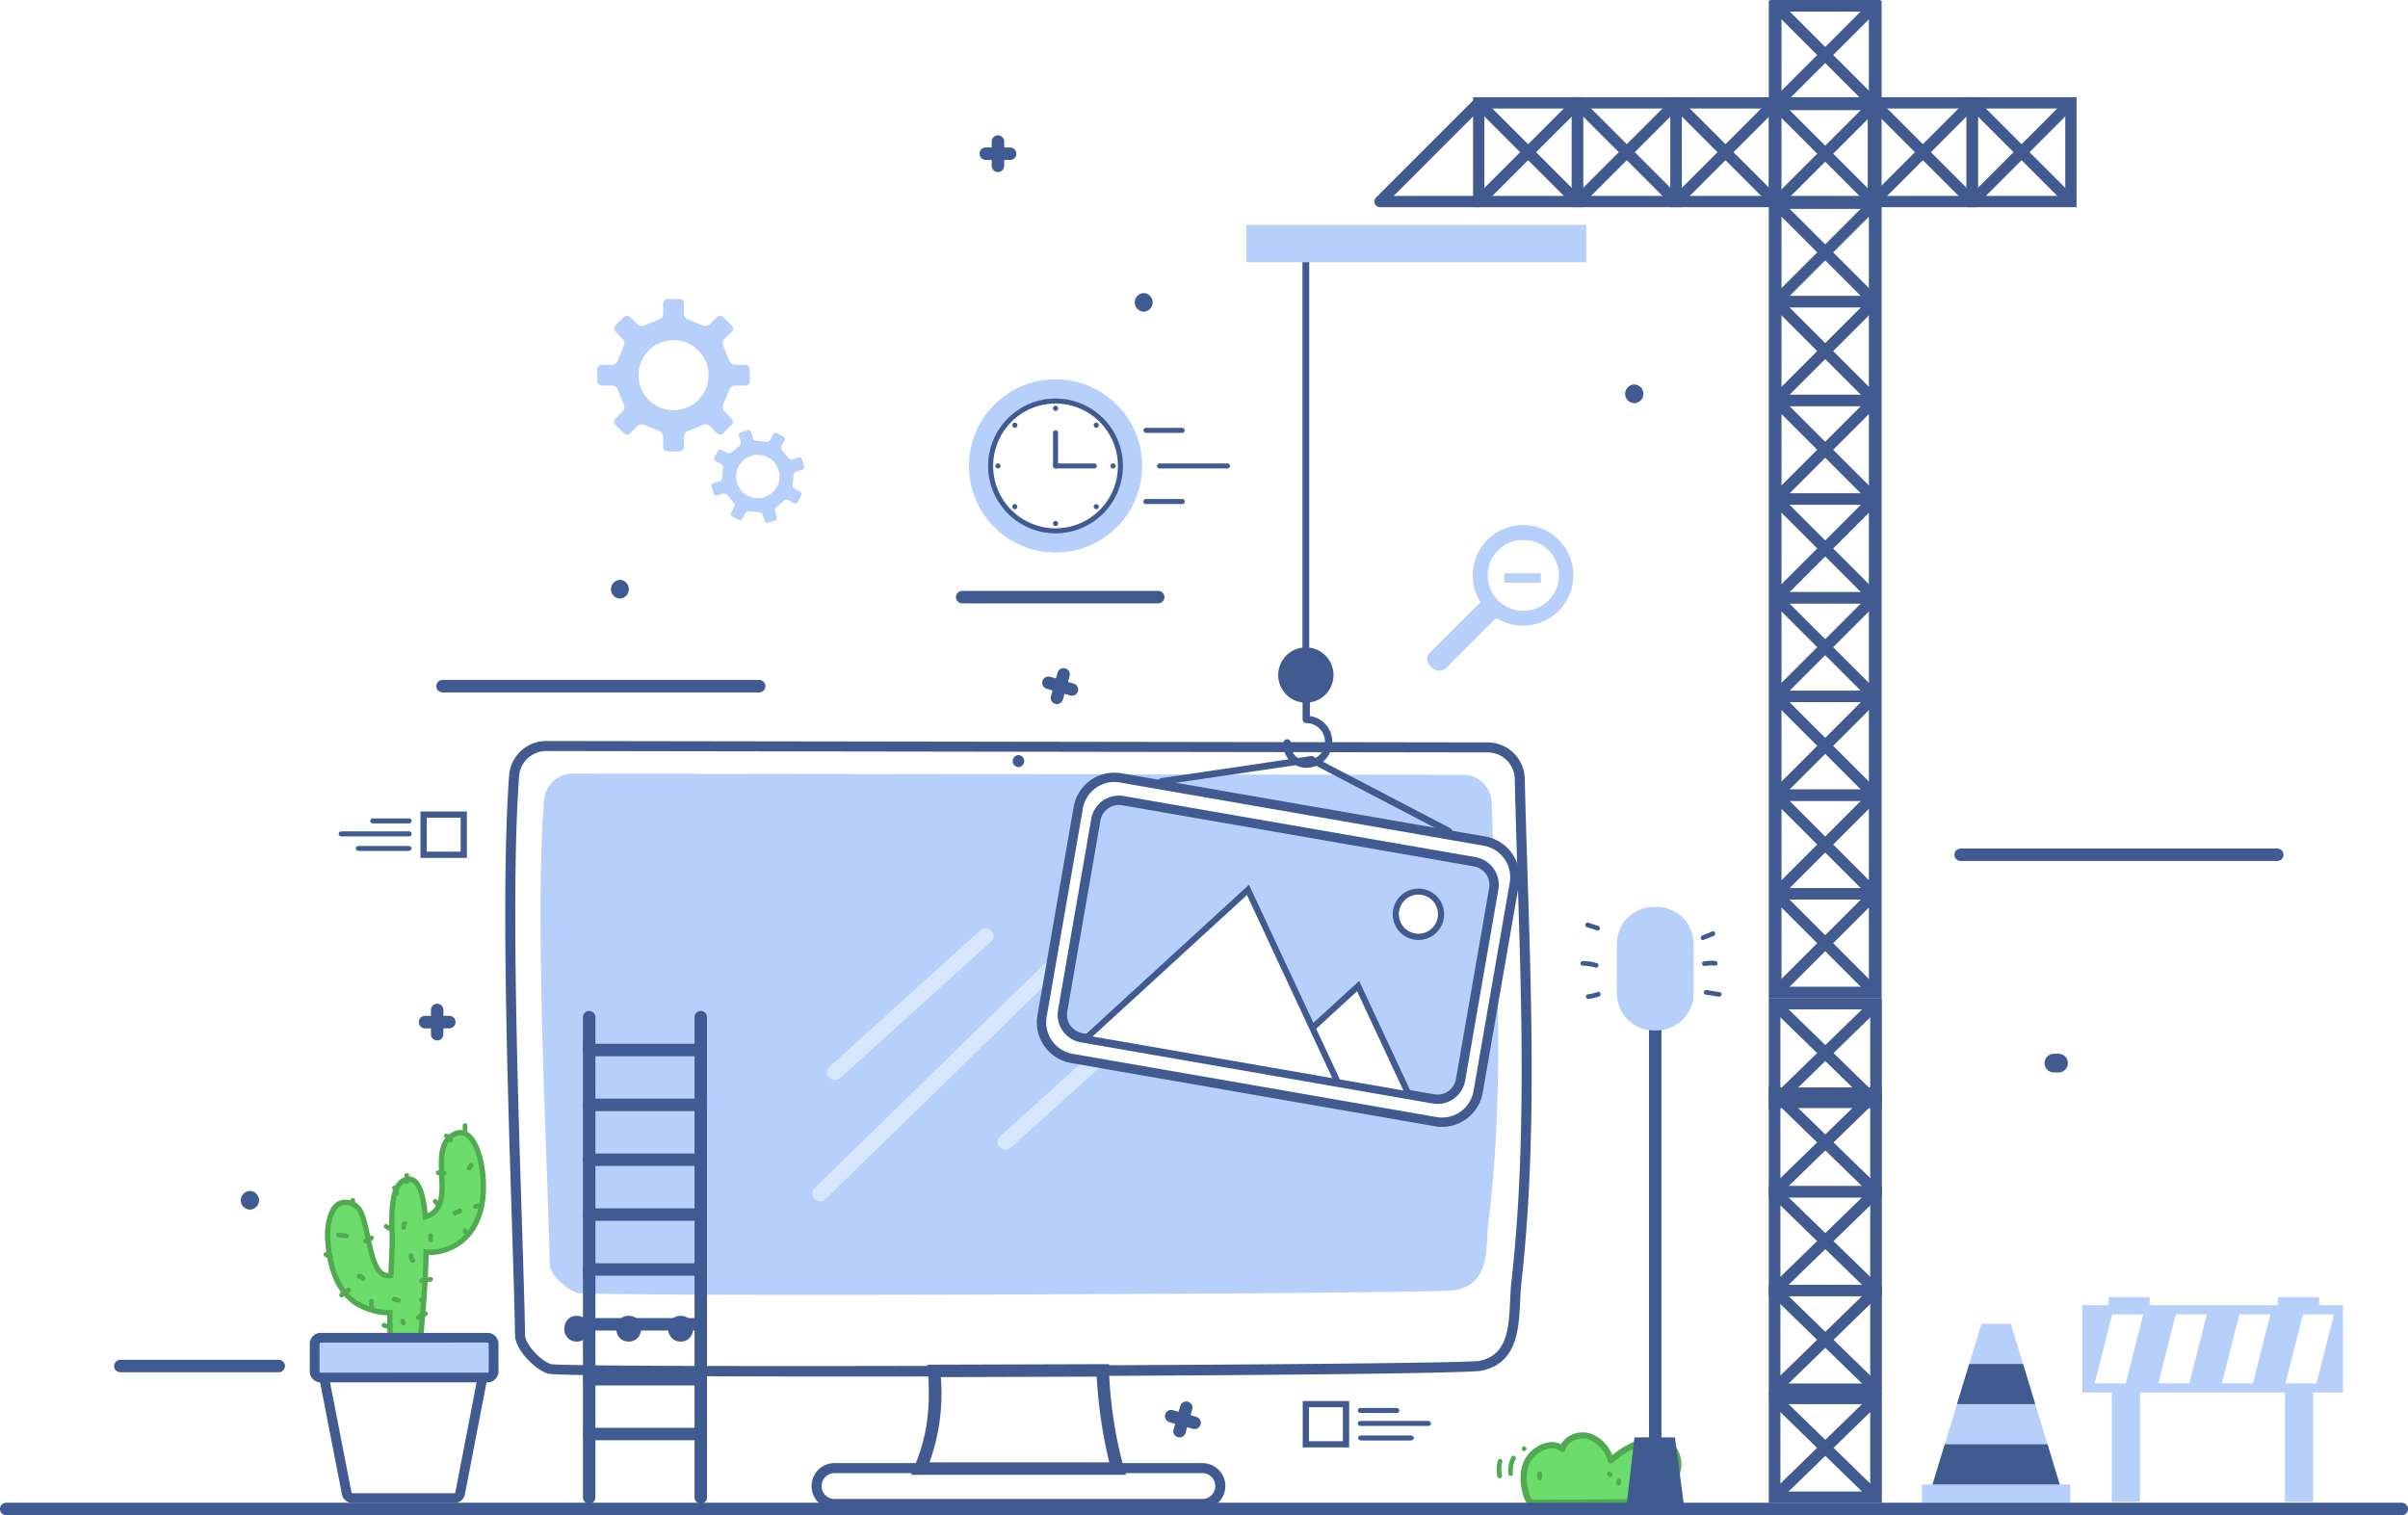 <svg xmlns="http://www.w3.org/2000/svg" viewBox="0 0 400.472 252.011"><defs><style>.cls-1{fill:#fff;}.cls-2{fill:#6cdd6c;}.cls-3{fill:#50aa50;}.cls-4{fill:#405b91;}.cls-5{fill:#415b91;}.cls-6,.cls-7{fill:#b6d0fb;}.cls-6{fill-rule:evenodd;}.cls-8{fill:#3f5b91;}.cls-9{fill:#d7e7ff;}</style></defs><g id="BACKGROUND"><rect class="cls-1" x="-65.165" y="-154.306" width="500" height="500"/></g><g id="OBJECTS"><path class="cls-2" d="M267.895,242.902a5.852,5.852,0,0,0-3.531-3.979,3.638,3.638,0,0,0-4.529,2.052c-1.615-1.348-4.09-.278-5.388,1.379-2.099,2.678-.477,7.064-.127,7.349a2.784,2.784,0,0,0,1.404.253l15.706-.087a19.675,19.675,0,0,0,4.21-.74c2.676-1.067,4.495-5.671,2.773-7.98-1.174-1.574-3.49-1.908-5.361-1.311a15.054,15.054,0,0,0-5.159,3.065"/><path class="cls-3" d="M255.501,250.479a2.615,2.615,0,0,1-1.507-.376c-.616-.5-2.18-5.23.046-8.071a5.667,5.667,0,0,1,3.668-2.166,3.261,3.261,0,0,1,1.899.335,3.701,3.701,0,0,1,1.55-1.466,4.475,4.475,0,0,1,3.367-.306,6.091,6.091,0,0,1,3.607,3.595,15.144,15.144,0,0,1,4.765-2.682c1.876-.6,4.532-.386,5.935,1.495a5.043,5.043,0,0,1,.511,4.393,6.638,6.638,0,0,1-3.508,4.378,19.811,19.811,0,0,1-4.366.776l-15.739.088C255.676,250.476,255.598,250.479,255.501,250.479Zm2.609-9.598a2.671,2.671,0,0,0-.294.016,4.667,4.667,0,0,0-2.96,1.775c-1.842,2.351-.466,6.273-.165,6.668a2.987,2.987,0,0,0,1.007.096l15.729-.088a19.3,19.3,0,0,0,4.022-.704,5.657,5.657,0,0,0,2.894-3.696,4.035,4.035,0,0,0-.344-3.492c-1.098-1.475-3.253-1.617-4.787-1.126a14.555,14.555,0,0,0-4.974,2.959.515.515,0,0,1-.483.11.521.521,0,0,1-.355-.347,5.285,5.285,0,0,0-3.193-3.638,3.421,3.421,0,0,0-2.571.24,2.541,2.541,0,0,0-1.304,1.472.518.518,0,0,1-.827.244A2.114,2.114,0,0,0,258.11,240.881Z"/><path class="cls-3" d="M251.379,242.307a4.906,4.906,0,0,0-.536,2.804c.054.492.832.498.778,0a4.174,4.174,0,0,1,.429-2.411c.228-.445-.443-.839-.672-.393Z"/><path class="cls-3" d="M249.11,242.93a5.401,5.401,0,0,0-.067,2.65c.107.489.857.282.75-.207a4.546,4.546,0,0,1,.067-2.236.389.389,0,0,0-.75-.207Z"/><path class="cls-3" d="M253.473,241.352a.389.389,0,0,0,0-.778.389.389,0,0,0,0,.778Z"/><path class="cls-3" d="M255.677,245.112v.691a.389.389,0,0,0,.778,0v-.691a.389.389,0,0,0-.778,0Z"/><path class="cls-3" d="M268.813,246.322v.346a.389.389,0,0,0,.778,0v-.346a.389.389,0,0,0-.778,0Z"/><path class="cls-3" d="M267.371,245.387l.173.173a.389.389,0,0,0,.55-.55l-.173-.173a.389.389,0,0,0-.55.55Z"/><path class="cls-4" d="M46.353,228.242H20.024a1.037,1.037,0,1,1,0-2.074h26.329a1.037,1.037,0,1,1,0,2.074Z"/><path class="cls-1" d="M278.196,136.929h-.752a1.128,1.128,0,1,0-2.255,0h-.752a1.88,1.88,0,1,1,3.76,0Z"/><path class="cls-1" d="M280.886,93.143h-.752a1.128,1.128,0,1,0-2.256,0h-.752a1.88,1.88,0,1,1,3.76,0Z"/><path class="cls-5" d="M187.279,245.296H151.494l.607-1.44c2.347-5.566,2.589-10.332,2.232-15.777l-.072-1.102,30.171-.092.008,1.032a70.447,70.447,0,0,0,2.411,16.028Zm-32.697-2.074h29.9a78.763,78.763,0,0,1-2.09-14.257l-25.926.08A33.698,33.698,0,0,1,154.582,243.222Z"/><path class="cls-5" d="M141.205,228.946c-27.169,0-49.176-.148-50.142-.493-2.325-.829-5.364-4.051-5.406-6.337-.088-4.95-.3-11.691-.547-19.499-.744-23.537-1.763-55.773-.441-73.611a6.19,6.19,0,0,1,6.135-5.761h.103l156.631.233a6.176,6.176,0,0,1,6.047,6.087c.12,5.211.289,10.535.46,15.933.717,22.598,1.458,45.966-1.045,68.064-.098.871-.142,1.833-.186,2.83-.212,4.636-.474,10.407-6.45,11.585C243.443,228.551,185.475,228.946,141.205,228.946ZM90.816,124.91a4.524,4.524,0,0,0-4.485,4.217c-1.315,17.75-.298,49.936.445,73.436.248,7.813.461,14.56.549,19.522.026,1.443,2.437,4.133,4.299,4.797,3.335.681,150.59.177,154.418-.542,4.692-.927,4.903-5.553,5.106-10.027.047-1.036.094-2.035.195-2.942,2.49-21.976,1.75-45.283,1.035-67.823-.171-5.401-.34-10.731-.461-15.946a4.512,4.512,0,0,0-4.402-4.458l-156.624-.233Z"/><path class="cls-6" d="M243.156,128.868l-147.576-.194a4.832,4.832,0,0,0-5.082,4.159c-1.654,19.752.6,60.964.934,77.55.033,1.616,2.671,4.04,4.572,4.641,2.237.707,142.481.173,145.908-.426,6.156-1.075,5.108-7.378,5.624-11.413,2.921-22.812,1.127-47.61.545-69.922A4.779,4.779,0,0,0,243.156,128.868Z"/><path class="cls-5" d="M200.081,250.974H138.678a3.814,3.814,0,0,1,0-7.625h61.404a3.814,3.814,0,0,1,0,7.625Zm-61.404-5.958a2.148,2.148,0,0,0,0,4.29h61.404a2.148,2.148,0,0,0,0-4.29Z"/><path class="cls-5" d="M95.914,223.135c2.758,0,2.762-4.286,0-4.286-2.757,0-2.762,4.286,0,4.286Z"/><path class="cls-5" d="M104.554,223.135c2.758,0,2.762-4.286,0-4.286-2.758,0-2.762,4.286,0,4.286Z"/><path class="cls-5" d="M113.194,223.135c2.758,0,2.762-4.286,0-4.286-2.758,0-2.762,4.286,0,4.286Z"/><path class="cls-5" d="M169.379,127.593a1.006,1.006,0,0,0,0-2.01,1.006,1.006,0,0,0,0,2.01Z"/><polygon class="cls-7" points="342.553 246.901 321.394 246.901 329.532 220.173 334.415 220.173 342.553 246.901"/><rect class="cls-7" x="319.646" y="246.901" width="24.655" height="3.054"/><polygon class="cls-5" points="323.429 240.219 321.394 246.901 342.553 246.901 340.518 240.219 323.429 240.219"/><polygon class="cls-5" points="325.463 233.537 338.484 233.537 336.449 226.855 327.498 226.855 325.463 233.537"/><path class="cls-7" d="M351.205,249.782H355.9V231.603H380V249.782h4.695V231.603h4.972V217.088h-3.966v-1.341H378.86v1.341h-21.35v-1.341h-6.841v1.341h-4.354v14.515h4.89Zm36.946-31.178v.061l-2.894,11.422h-5.164l2.909-11.483Zm-13.468,11.483h-5.164l2.909-11.483h5.164Zm-10.575,0h-5.164l2.909-11.483h5.164Zm-12.83-11.483h5.164l-2.909,11.483H348.369Z"/><path class="cls-7" d="M120.281,72.073l1.406-1.407a.728.728,0,0,0,0-1.033L120.462,68.41a1.035,1.035,0,0,1-.163-1.156l.998-2.424a1.037,1.037,0,0,1,.937-.703h1.734a.73.73,0,0,0,.73-.726V61.406a.728.728,0,0,0-.73-.728h-1.734a1.037,1.037,0,0,1-.937-.702l-.998-2.422a1.04,1.04,0,0,1,.163-1.159l1.226-1.223a.723.723,0,0,0,0-1.029l-1.406-1.412a.73.73,0,0,0-1.031,0l-1.227,1.225a1.037,1.037,0,0,1-1.155.168l-2.427-1a1.037,1.037,0,0,1-.7-.937V50.452a.733.733,0,0,0-.729-.731h-1.99a.733.733,0,0,0-.731.731v1.734a1.037,1.037,0,0,1-.7.937l-2.427,1a1.036,1.036,0,0,1-1.154-.168l-1.228-1.223a.723.723,0,0,0-1.028,0l-1.412,1.41a.726.726,0,0,0,0,1.029l1.225,1.223a1.038,1.038,0,0,1,.166,1.159l-.998,2.422a1.039,1.039,0,0,1-.937.702h-1.736a.729.729,0,0,0-.729.728v1.994a.73.73,0,0,0,.729.726H101.8a1.038,1.038,0,0,1,.937.703l.998,2.424a1.033,1.033,0,0,1-.166,1.156l-1.225,1.223a.73.73,0,0,0,0,1.033l1.412,1.407a.72.72,0,0,0,1.028,0L106.011,70.85a1.032,1.032,0,0,1,1.157-.165l2.425.998a1.033,1.033,0,0,1,.7.936v1.738a.732.732,0,0,0,.731.728h1.99a.731.731,0,0,0,.729-.728V72.619a1.033,1.033,0,0,1,.7-.936l2.427-.998a1.03,1.03,0,0,1,1.155.165l1.227,1.223A.724.724,0,0,0,120.281,72.073Zm-8.264-3.852a5.819,5.819,0,1,1,5.819-5.819A5.821,5.821,0,0,1,112.018,68.221Z"/><path class="cls-7" d="M133.737,77.572l-.355-1.182a.455.455,0,0,0-.564-.303l-1.026.312a.64.64,0,0,1-.683-.251l-1.033-1.253a.647.647,0,0,1-.106-.717l.506-.946a.455.455,0,0,0-.181-.613l-1.089-.582a.452.452,0,0,0-.612.185l-.509.946a.644.644,0,0,1-.655.307l-1.618-.163a.637.637,0,0,1-.582-.43l-.313-1.028a.448.448,0,0,0-.562-.3l-1.182.353a.454.454,0,0,0-.302.567l.313,1.026a.637.637,0,0,1-.253.681l-1.255,1.034a.643.643,0,0,1-.715.106l-.948-.508a.448.448,0,0,0-.61.185l-.585,1.085a.456.456,0,0,0,.184.613l.948.511a.636.636,0,0,1,.307.653l-.162,1.617a.637.637,0,0,1-.43.582l-1.028.314a.45.45,0,0,0-.302.563l.357,1.18a.45.45,0,0,0,.565.301l1.028-.31a.644.644,0,0,1,.677.249l1.034,1.256a.648.648,0,0,1,.107.717l-.508.946a.458.458,0,0,0,.187.614l1.085.581a.454.454,0,0,0,.613-.184l.509-.948a.641.641,0,0,1,.655-.308l1.615.165a.642.642,0,0,1,.585.431l.31,1.026a.452.452,0,0,0,.564.302l1.181-.357a.457.457,0,0,0,.305-.561l-.312-1.028a.638.638,0,0,1,.246-.681l1.256-1.033a.649.649,0,0,1,.718-.109l.946.508a.45.45,0,0,0,.614-.184l.583-1.088a.453.453,0,0,0-.187-.612l-.947-.509a.635.635,0,0,1-.305-.651l.164-1.622a.643.643,0,0,1,.428-.582l1.029-.31A.452.452,0,0,0,133.737,77.572Zm-4.521,3.384a3.606,3.606,0,1,1-1.474-4.881A3.605,3.605,0,0,1,129.216,80.956Z"/><path class="cls-4" d="M192.625,100.352h-32.6a1.037,1.037,0,1,1,0-2.074h32.6a1.037,1.037,0,1,1,0,2.074Z"/><path class="cls-4" d="M126.257,115.161H73.6a1.037,1.037,0,0,1,0-2.074h52.658a1.037,1.037,0,0,1,0,2.074Z"/><path class="cls-4" d="M378.734,143.2h-52.657a1.037,1.037,0,0,1,0-2.074h52.657a1.037,1.037,0,1,1,0,2.074Z"/><path class="cls-4" d="M399.435,252.011H1.037a1.037,1.037,0,0,1,0-2.074H399.435a1.037,1.037,0,0,1,0,2.074Z"/><path class="cls-7" d="M253.298,87.327a8.366,8.366,0,0,0-7.215,12.598l.137.232-8.468,8.468a1.482,1.482,0,0,0-.417.963,1.837,1.837,0,0,0,.639,1.286,2.025,2.025,0,0,0,1.415.685,1.715,1.715,0,0,0,.997-.339l8.447-8.451.234.138a8.365,8.365,0,1,0,4.23-15.58Zm0,14.245A5.881,5.881,0,1,1,253.3,89.81h0a5.881,5.881,0,1,1-.002,11.761Z"/><path class="cls-7" d="M250.198,96.914h6.057v-1.55h-6.057Z"/><path class="cls-4" d="M97.985,250.089a1.037,1.037,0,0,1-1.037-1.037V169.18a1.037,1.037,0,1,1,2.074,0v79.873A1.037,1.037,0,0,1,97.985,250.089Z"/><path class="cls-4" d="M116.546,250.089a1.037,1.037,0,0,1-1.037-1.037V169.18a1.037,1.037,0,0,1,2.074,0v79.873A1.037,1.037,0,0,1,116.546,250.089Z"/><path class="cls-4" d="M116.546,175.675H97.985a1.037,1.037,0,0,1,0-2.074h18.562a1.037,1.037,0,0,1,0,2.074Z"/><path class="cls-4" d="M116.546,184.8H97.985a1.037,1.037,0,0,1,0-2.074h18.562a1.037,1.037,0,0,1,0,2.074Z"/><path class="cls-4" d="M116.546,193.925H97.985a1.037,1.037,0,0,1,0-2.074h18.562a1.037,1.037,0,0,1,0,2.074Z"/><path class="cls-4" d="M116.546,203.05H97.985a1.037,1.037,0,0,1,0-2.074h18.562a1.037,1.037,0,1,1,0,2.074Z"/><path class="cls-4" d="M116.546,212.175H97.985a1.037,1.037,0,0,1,0-2.074h18.562a1.037,1.037,0,0,1,0,2.074Z"/><path class="cls-4" d="M116.546,221.3H97.985a1.037,1.037,0,0,1,0-2.074h18.562a1.037,1.037,0,0,1,0,2.074Z"/><path class="cls-4" d="M116.546,230.425H97.985a1.037,1.037,0,0,1,0-2.074h18.562a1.037,1.037,0,1,1,0,2.074Z"/><path class="cls-4" d="M116.546,239.549H97.985a1.037,1.037,0,0,1,0-2.074h18.562a1.037,1.037,0,1,1,0,2.074Z"/><path class="cls-4" d="M72.705,173.054a1.037,1.037,0,0,1-1.037-1.037v-4.038a1.037,1.037,0,1,1,2.074,0v4.038A1.037,1.037,0,0,1,72.705,173.054Z"/><path class="cls-4" d="M74.724,171.035H70.687a1.037,1.037,0,0,1,0-2.074h4.037a1.037,1.037,0,0,1,0,2.074Z"/><path class="cls-4" d="M165.972,28.618a1.037,1.037,0,0,1-1.037-1.037v-4.038a1.037,1.037,0,0,1,2.074,0v4.038A1.037,1.037,0,0,1,165.972,28.618Z"/><path class="cls-4" d="M167.991,26.599h-4.037a1.037,1.037,0,0,1,0-2.074h4.037a1.037,1.037,0,1,1,0,2.074Z"/><path class="cls-4" d="M198.666,237.683a1.07,1.07,0,0,1-.285-.04l-3.882-1.108a1.037,1.037,0,0,1,.569-1.995l3.882,1.108a1.037,1.037,0,0,1-.284,2.035Z"/><path class="cls-4" d="M196.17,239.07a1.07,1.07,0,0,1-.285-.04,1.037,1.037,0,0,1-.713-1.282l1.109-3.883a1.037,1.037,0,1,1,1.994.569l-1.109,3.883A1.037,1.037,0,0,1,196.17,239.07Z"/><path class="cls-4" d="M178.267,115.716a1.033,1.033,0,0,1-.285-.041l-3.882-1.109a1.037,1.037,0,1,1,.569-1.994l3.883,1.109a1.037,1.037,0,0,1-.285,2.035Z"/><path class="cls-4" d="M175.771,117.103a1.039,1.039,0,0,1-.998-1.322l1.109-3.882a1.037,1.037,0,1,1,1.994.569l-1.109,3.882A1.038,1.038,0,0,1,175.771,117.103Z"/><circle class="cls-7" cx="175.546" cy="77.496" r="14.407" transform="translate(-3.381 146.828) rotate(-45)"/><circle class="cls-1" cx="175.546" cy="77.496" r="10.793"/><path class="cls-4" d="M175.546,88.706a11.21,11.21,0,1,1,11.21-11.21A11.223,11.223,0,0,1,175.546,88.706Zm0-21.585a10.375,10.375,0,1,0,10.375,10.375A10.387,10.387,0,0,0,175.546,67.121Z"/><path class="cls-4" d="M175.546,77.913a.417.417,0,0,1-.418-.417V72.001a.418.418,0,1,1,.835,0v5.495A.418.418,0,0,1,175.546,77.913Z"/><path class="cls-4" d="M181.984,77.913h-6.438a.417.417,0,1,1,0-.835h6.438a.417.417,0,1,1,0,.835Z"/><path class="cls-4" d="M175.972,67.922a.426.426,0,1,1-.426-.426A.426.426,0,0,1,175.972,67.922Z"/><circle class="cls-4" cx="182.316" cy="70.726" r="0.426"/><path class="cls-4" d="M185.12,77.922a.426.426,0,1,1,.426-.426A.426.426,0,0,1,185.12,77.922Z"/><circle class="cls-4" cx="182.316" cy="84.266" r="0.426"/><path class="cls-4" d="M175.12,87.07a.426.426,0,1,1,.426.426A.426.426,0,0,1,175.12,87.07Z"/><path class="cls-4" d="M168.475,83.964a.426.426,0,1,1,0,.603A.426.426,0,0,1,168.475,83.964Z"/><circle class="cls-4" cx="165.972" cy="77.496" r="0.426"/><path class="cls-4" d="M169.078,70.425a.426.426,0,1,1-.603,0A.426.426,0,0,1,169.078,70.425Z"/><path class="cls-4" d="M196.621,71.994h-6.049a.418.418,0,0,1,0-.835h6.049a.418.418,0,0,1,0,.835Z"/><path class="cls-4" d="M196.621,83.833h-6.049a.417.417,0,0,1,0-.835h6.049a.417.417,0,0,1,0,.835Z"/><path class="cls-4" d="M204.141,77.915H192.842a.417.417,0,1,1,0-.835h11.299a.417.417,0,1,1,0,.835Z"/><rect class="cls-1" x="217.175" y="233.537" width="6.682" height="6.682"/><path class="cls-5" d="M224.375,240.737h-7.719V233.018h7.719ZM217.693,239.7h5.645v-5.645h-5.645Z"/><path class="cls-4" d="M232.314,235.006h-6.049a.418.418,0,1,1,0-.835h6.049a.418.418,0,0,1,0,.835Z"/><path class="cls-4" d="M234.587,239.585h-8.175c-.312,0-.564-.187-.564-.418s.252-.417.564-.417h8.175c.312,0,.564.187.564.417S234.899,239.585,234.587,239.585Z"/><path class="cls-4" d="M237.564,237.167H226.265a.418.418,0,1,1,0-.835h11.299a.418.418,0,0,1,0,.835Z"/><rect class="cls-1" x="70.451" y="135.481" width="6.682" height="6.682" transform="translate(147.583 277.645) rotate(180)"/><path class="cls-5" d="M77.651,142.682H69.932V134.963h7.719Zm-6.682-1.037h5.645V136H70.969Z"/><path class="cls-4" d="M61.994,136.95h6.049a.417.417,0,1,0,0-.835H61.994a.417.417,0,0,0,0,.835Z"/><path class="cls-4" d="M59.721,141.529h8.175c.312,0,.564-.187.564-.417s-.252-.417-.564-.417H59.721c-.312,0-.564.187-.564.417S59.409,141.529,59.721,141.529Z"/><path class="cls-4" d="M56.744,139.111H68.043a.417.417,0,1,0,0-.835H56.744a.417.417,0,0,0,0,.835Z"/><rect class="cls-8" x="274.242" y="160.59" width="2.074" height="89.193"/><path class="cls-7" d="M275.051,150.835h.456a6.153,6.153,0,0,1,6.153,6.153v8.241a6.153,6.153,0,0,1-6.153,6.153h-.456a6.153,6.153,0,0,1-6.153-6.153v-8.241A6.153,6.153,0,0,1,275.051,150.835Z"/><path class="cls-8" d="M283.632,165.414l2.189.352c.49.079.7-.671.207-.75l-2.189-.352c-.49-.079-.7.671-.207.75Z"/><path class="cls-8" d="M283.556,160.661a6.354,6.354,0,0,1,1.719-.059c.498.047.495-.731,0-.778a7.1,7.1,0,0,0-1.926.087c-.492.087-.283.837.207.75Z"/><path class="cls-8" d="M283.319,156.331l1.678-.666c.46-.182.259-.935-.207-.75l-1.678.666c-.46.182-.259.935.207.75Z"/><path class="cls-8" d="M264.248,166.138a8.909,8.909,0,0,0,1.678-.4c.471-.161.269-.913-.207-.75a8.913,8.913,0,0,1-1.678.4c-.494.068-.284.818.207.75Z"/><path class="cls-8" d="M263.238,160.609a8.58,8.58,0,0,1,2.11.323.389.389,0,0,0,.207-.75,9.47,9.47,0,0,0-2.317-.351.389.389,0,0,0,0,.778Z"/><path class="cls-8" d="M263.917,154.211l1.68.536c.478.152.683-.598.207-.75l-1.68-.536c-.478-.152-.683.598-.207.75Z"/><polygon class="cls-4" points="270.44 250.992 271.822 239.07 278.563 239.07 280.119 250.819 270.44 250.992"/><path class="cls-2" d="M80.104,193.917c-.306-1.895-1.649-6.787-4.603-5.238-4.78,2.506.985,12.02-4.774,13.697-.308-3.793-1.123-6.405-2.835-6.25-3.531.32-2.593,8.535-2.65,10.383-.057,1.841-.149,3.729-.232,5.635-4.155.745-3.334-10.092-5.861-11.591-3.929-2.331-4.764,2.863-4.656,5.263.184,4.082,1.282,8.966,5.116,11.135a10.396,10.396,0,0,0,5.229,1.376,54.541,54.541,0,0,0,.661,9.606.035.035,0,0,0,.067,0l.001-.007,2.327.125-.002.043a.796.796,0,0,0,1.592,0c.028-1.97,1.238-11.642,1.383-19.839a8.402,8.402,0,0,0,5.535-1.569C80.368,203.775,80.833,198.422,80.104,193.917Z"/><path class="cls-3" d="M68.674,229.304a1.302,1.302,0,0,1-.671-.182,1.121,1.121,0,0,1-.503-.651l-1.716-.092-.625.021-.096-.392a53.138,53.138,0,0,1-.669-9.221,11.428,11.428,0,0,1-5.004-1.451c-4.09-2.313-5.162-7.531-5.34-11.5-.071-1.597.265-4.899,2.052-5.971a3.076,3.076,0,0,1,3.27.31c1.222.724,1.687,2.949,2.227,5.525.73,3.488,1.386,6,2.986,6.039l.038-.856c.067-1.481.133-2.949.177-4.386.009-.282-.006-.716-.025-1.248-.112-3.234-.319-9.254,3.077-9.562a1.86,1.86,0,0,1,1.417.454c.948.797,1.553,2.64,1.846,5.625,2.145-.957,2.035-3.443,1.908-6.292-.128-2.88-.26-5.858,2.273-7.186a2.447,2.447,0,0,1,2.332-.102c2.111,1.056,2.836,5.192,2.911,5.66h0c.559,3.455.798,9.765-3.878,13.196a9.198,9.198,0,0,1-5.364,1.698c-.12,5.352-.669,11.247-1.036,15.186-.184,1.974-.329,3.533-.338,4.173a1.175,1.175,0,0,1-.607,1.041A1.33,1.33,0,0,1,68.674,229.304ZM65.873,227.5l2.474.134-.013.43c-.006.205.068.269.124.303a.454.454,0,0,0,.431.002.293.293,0,0,0,.153-.28c.009-.675.149-2.172.342-4.242.376-4.044.945-10.155,1.042-15.598l.009-.503.497.074A8.042,8.042,0,0,0,76.14,206.33c4.297-3.152,4.056-9.086,3.529-12.342h0c-.231-1.428-1.037-4.312-2.435-5.012a1.592,1.592,0,0,0-1.528.093c-2.036,1.068-1.922,3.642-1.8,6.366.134,2.996.284,6.392-3.055,7.365l-.519.151-.044-.54c-.307-3.78-1.032-5.129-1.586-5.594a.989.989,0,0,0-.769-.251c-2.565.232-2.369,5.919-2.274,8.652.019.556.035,1.01.025,1.305-.045,1.442-.111,2.913-.178,4.399l-.071,1.595-.347.062c-2.844.509-3.644-3.319-4.351-6.699-.455-2.174-.925-4.421-1.813-4.948a2.281,2.281,0,0,0-2.366-.311c-1.317.79-1.695,3.593-1.624,5.175.169,3.747,1.154,8.657,4.893,10.77a9.965,9.965,0,0,0,4.975,1.321l.481-.041-.003.483A54.627,54.627,0,0,0,65.873,227.5Z"/><path class="cls-5" d="M75.531,249.973H58.648a1.778,1.778,0,0,1-1.79-1.465l-3.833-19.677,1.591-.311,3.833,19.678a.18.18,0,0,0,.199.154h16.883a.18.18,0,0,0,.2-.153l3.802-19.678,1.591.307-3.802,19.68A1.776,1.776,0,0,1,75.531,249.973Z"/><path class="cls-7" d="M53.196,222.499H81.22c.478,0,.869.528.869,1.175v4.26c0,.647-.391,1.175-.869,1.175H53.196c-.478,0-.868-.528-.868-1.175v-4.26C52.328,223.027,52.719,222.499,53.196,222.499Z"/><path class="cls-4" d="M81.22,229.549H53.196a1.489,1.489,0,0,1-1.31-1.616V223.673a1.489,1.489,0,0,1,1.31-1.616H81.22a1.489,1.489,0,0,1,1.31,1.616v4.261A1.489,1.489,0,0,1,81.22,229.549ZM53.196,222.94c-.201,0-.427.314-.427.733v4.261c0,.419.225.733.427.733H81.22c.202,0,.427-.314.427-.733V223.673c0-.419-.226-.733-.427-.733Z"/><path class="cls-7" d="M81.219,229.477H53.196a1.417,1.417,0,0,1-1.237-1.543v-4.26a1.418,1.418,0,0,1,1.237-1.544H81.219a1.418,1.418,0,0,1,1.238,1.544v4.26A1.417,1.417,0,0,1,81.219,229.477Zm-28.023-6.609c-.236,0-.499.331-.499.806v4.26c0,.474.263.805.499.805H81.219c.236,0,.5-.331.5-.805v-4.26c0-.475-.263-.806-.5-.806Z"/><path class="cls-4" d="M81.22,229.918H53.196a1.853,1.853,0,0,1-1.679-1.985v-4.26a1.854,1.854,0,0,1,1.679-1.986H81.22a1.854,1.854,0,0,1,1.679,1.986v4.26A1.853,1.853,0,0,1,81.22,229.918Zm-27.973-6.609a.568.568,0,0,0-.108.365v4.26a.511.511,0,0,0,.124.379l27.957-.015c-.033-.008.058-.138.058-.364v-4.26a.514.514,0,0,0-.125-.379Z"/><path class="cls-3" d="M56.252,205.77l1.382.176c.495.063.49-.715,0-.778l-1.382-.176c-.495-.063-.491.715,0,.778Z"/><path class="cls-3" d="M58.286,199.653v.691a.389.389,0,0,0,.778,0v-.691a.389.389,0,0,0-.778,0Z"/><path class="cls-3" d="M60.976,206.785l1.012-.564c.437-.243.046-.916-.393-.672l-1.012.564c-.437.244-.046.916.393.672Z"/><path class="cls-3" d="M56.981,215.735l1.218-.852c.407-.285.019-.959-.393-.672l-1.218.852c-.407.285-.019.959.393.672Z"/><path class="cls-3" d="M54.066,209.046l.867.34c.466.183.668-.569.207-.75l-.867-.34c-.466-.183-.668.569-.207.75Z"/><path class="cls-3" d="M59.712,212.658a.548.548,0,0,1,.409.239c.319.386.867-.167.55-.55a1.295,1.295,0,0,0-.959-.467c-.5-.036-.497.742,0,.778Z"/><path class="cls-3" d="M61.418,216.317a2.64,2.64,0,0,0,.19,1.515c.194.46.865.064.672-.393a1.645,1.645,0,0,1-.112-.916c.076-.49-.673-.701-.75-.207Z"/><path class="cls-3" d="M65.482,216.46l.689.184a.389.389,0,0,0,.207-.75l-.689-.184a.389.389,0,0,0-.207.75Z"/><path class="cls-3" d="M67.965,208.814a1.292,1.292,0,0,0,.465,1.131c.38.321.933-.227.55-.55a.596.596,0,0,1-.237-.581c.045-.498-.733-.495-.778,0Z"/><path class="cls-3" d="M66.978,203.256a1.203,1.203,0,0,0-.201.992c.087.492.836.284.75-.207a.426.426,0,0,1,.122-.392c.296-.404-.378-.792-.672-.393Z"/><path class="cls-3" d="M71.25,205.53v.691a.389.389,0,0,0,.778,0V205.53a.389.389,0,0,0-.778,0Z"/><path class="cls-3" d="M64.01,204.31l.518.346c.418.279.808-.395.393-.672l-.518-.346c-.418-.278-.808.395-.393.672Z"/><path class="cls-3" d="M65.311,197.857a.962.962,0,0,1,.243.587c.038.496.816.5.778,0a1.87,1.87,0,0,0-.47-1.137c-.326-.381-.874.172-.55.55Z"/><path class="cls-3" d="M67.274,195.505v1.037a.389.389,0,0,0,.778,0v-1.037a.389.389,0,0,0-.778,0Z"/><path class="cls-3" d="M72.083,200.074l.337.354c.346.363.895-.187.55-.55l-.337-.354c-.346-.363-.895.187-.55.55Z"/><path class="cls-3" d="M72.855,195.439l1.034.059c.5.029.498-.749,0-.778l-1.034-.059c-.5-.029-.498.749,0,.778Z"/><path class="cls-3" d="M73.956,189.212q.346.346.691.691a.389.389,0,0,0,.55-.55q-.346-.346-.691-.691a.389.389,0,0,0-.55.55Z"/><path class="cls-3" d="M76.953,187.208v1.21a.389.389,0,0,0,.778,0v-1.21a.389.389,0,0,0-.778,0Z"/><path class="cls-3" d="M78.363,194.487l.343-.52c.276-.419-.397-.809-.672-.393q-.171.26-.343.52c-.276.419.397.809.672.393Z"/><path class="cls-3" d="M75.726,202.125l.868-.337c.462-.179.261-.932-.207-.75l-.868.337c-.462.179-.261.932.207.75Z"/><path class="cls-3" d="M79.169,201.04l.863-.179c.49-.102.282-.851-.207-.75l-.863.179c-.49.102-.282.852.207.75Z"/><path class="cls-3" d="M76.953,204.666v.173a.389.389,0,0,0,.778,0v-.173a.389.389,0,0,0-.778,0Z"/><path class="cls-3" d="M70.274,216.575l.519-.346c.415-.276.026-.95-.393-.672l-.519.346c-.415.276-.026.95.393.672Z"/><path class="cls-3" d="M69.821,219.442a2.163,2.163,0,0,1,1.058-.567c.487-.114.281-.864-.207-.75a2.957,2.957,0,0,0-1.401.767c-.362.347.188.896.55.55Z"/><path class="cls-3" d="M66.617,219.909l.175.344c.227.446.899.053.672-.393q-.088-.172-.175-.344c-.227-.446-.899-.053-.672.393Z"/><path class="cls-3" d="M63.655,220.746a1.934,1.934,0,0,0,1.343.186c.49-.099.283-.849-.207-.75a1.054,1.054,0,0,1-.744-.108c-.444-.231-.837.44-.393.672Z"/><path class="cls-3" d="M70.085,213.369l1.553-.195c.49-.061.496-.84,0-.778l-1.553.195c-.49.061-.496.84,0,.778Z"/><path class="cls-9" d="M139.745,179.284,164.86,156.579c1.24-1.121-.598-2.95-1.833-1.833L137.912,177.45c-1.24,1.121.598,2.95,1.833,1.833Z"/><path class="cls-9" d="M168.128,190.864,193.243,168.16c1.24-1.121-.598-2.95-1.833-1.833l-25.114,22.704c-1.24,1.121.598,2.95,1.833,1.833Z"/><path class="cls-9" d="M137.287,199.442l52.637-51.327c1.197-1.167-.637-3-1.833-1.833l-52.637,51.327c-1.197,1.167.637,2.999,1.833,1.833Z"/><rect class="cls-5" x="216.611" y="39.836" width="1.129" height="72.438"/><path class="cls-5" d="M221.773,112.273a4.598,4.598,0,1,1-4.598-4.598A4.598,4.598,0,0,1,221.773,112.273Z"/><path class="cls-5" d="M217.239,127.7a3.797,3.797,0,0,1-3.775-4.121.609.609,0,1,1,1.217,0,2.922,2.922,0,0,0,.745,2.151,2.885,2.885,0,0,0,1.813.753,3.111,3.111,0,1,0,.001-6.223.608.608,0,0,1-.609-.608v-3.381a.609.609,0,1,1,1.217,0v2.815A4.328,4.328,0,0,1,217.24,127.7Z"/><path class="cls-5" d="M193.092,130.531a.564.564,0,0,1,.014-1.114l24.889-3.667a.564.564,0,1,1,.164,1.116l-24.889,3.667A.56.56,0,0,1,193.092,130.531Z"/><path class="cls-5" d="M240.868,138.814a.568.568,0,0,1-.165-.056l-22.887-11.949a.564.564,0,1,1,.522-1l22.887,11.949a.564.564,0,0,1-.357,1.056Z"/><path class="cls-1" d="M181.643,134.285h61.869a5.869,5.869,0,0,1,5.869,5.869v35.623a5.87,5.87,0,0,1-5.87,5.87H181.643a5.869,5.869,0,0,1-5.869-5.869V140.155a5.87,5.87,0,0,1,5.87-5.87Z" transform="translate(30.182 -34.061) rotate(9.857)"/><path class="cls-5" d="M239.832,187.425a6.893,6.893,0,0,1-1.18-.102l-60.526-10.517a6.865,6.865,0,0,1-5.588-7.94l6.024-34.668a6.874,6.874,0,0,1,7.939-5.588l60.526,10.518a6.865,6.865,0,0,1,5.59,7.939l-6.024,34.668A6.879,6.879,0,0,1,239.832,187.425Zm-54.509-57.361a5.318,5.318,0,0,0-5.228,4.401l-6.024,34.668a5.31,5.31,0,0,0,4.322,6.14L238.92,185.79a5.314,5.314,0,0,0,6.139-4.322L251.083,146.8a5.309,5.309,0,0,0-4.322-6.14L186.235,130.142A5.316,5.316,0,0,0,185.323,130.064Z"/><path class="cls-7" d="M182.744,137.951h59.667a3.75,3.75,0,0,1,3.75,3.75v32.53a3.75,3.75,0,0,1-3.75,3.75H182.744a3.75,3.75,0,0,1-3.75-3.75v-32.53a3.75,3.75,0,0,1,3.75-3.75Z" transform="translate(30.182 -34.061) rotate(9.857)"/><path class="cls-4" d="M239.082,183.606a4.742,4.742,0,0,1-.808-.07l-58.512-10.168a4.666,4.666,0,0,1-3.799-5.396l5.521-31.776a4.668,4.668,0,0,1,5.397-3.799l58.511,10.167a4.672,4.672,0,0,1,3.8,5.396l-5.522,31.775a4.67,4.67,0,0,1-4.589,3.87Zm-.543-1.603a3.11,3.11,0,0,0,3.598-2.532l5.522-31.776a3.115,3.115,0,0,0-2.532-3.598L186.615,133.93a3.119,3.119,0,0,0-3.598,2.533l-5.521,31.776a3.112,3.112,0,0,0,2.533,3.598Z"/><polygon class="cls-1" points="210.656 177.948 225.868 164.007 234.286 182.053 210.656 177.948"/><path class="cls-5" d="M235.176,182.734l-25.647-4.456,16.51-15.131Zm-23.391-5.117,21.611,3.755-7.699-16.506Z"/><polygon class="cls-1" points="180.579 172.721 207.546 148.005 222.471 180 180.579 172.721"/><path class="cls-5" d="M223.362,180.681l-43.911-7.63,28.266-25.906Zm-41.655-8.29,39.875,6.929-14.206-30.455Z"/><path class="cls-1" d="M239.613,152.691a3.771,3.771,0,1,1-3.07-4.361A3.771,3.771,0,0,1,239.613,152.691Z"/><path class="cls-5" d="M235.906,156.337a4.348,4.348,0,0,1-.743-.064,4.272,4.272,0,1,1,.743.064Zm-.015-7.545a3.253,3.253,0,1,0,3.212,3.81h0a3.259,3.259,0,0,0-3.212-3.81Z"/><rect class="cls-7" x="207.278" y="37.399" width="56.527" height="6.22"/><path class="cls-5" d="M312.929,166.003H294.163V.083H312.929Zm-16.91-1.856h15.053V1.938H296.019Z"/><path class="cls-5" d="M312.694,18.295H294.399V0h18.295Zm-16.415-1.881h14.534V1.881H296.279Z"/><rect class="cls-5" x="302.606" y="-2.459" width="1.881" height="23.213" transform="translate(82.438 217.318) rotate(-45)"/><rect class="cls-5" x="291.939" y="8.207" width="23.213" height="1.881" transform="translate(82.438 217.319) rotate(-45)"/><path class="cls-5" d="M312.694,34.709H294.399V16.414h18.295Zm-16.415-1.881h14.534V18.295H296.279Z"/><rect class="cls-5" x="302.606" y="13.955" width="1.881" height="23.213" transform="translate(70.832 222.126) rotate(-45)"/><rect class="cls-5" x="291.939" y="24.621" width="23.213" height="1.881" transform="translate(70.832 222.126) rotate(-45)"/><path class="cls-5" d="M312.694,51.123H294.399V32.828h18.295Zm-16.415-1.881h14.534V34.709H296.279Z"/><rect class="cls-5" x="302.606" y="30.369" width="1.881" height="23.213" transform="translate(59.224 226.933) rotate(-45)"/><rect class="cls-5" x="291.939" y="41.035" width="23.213" height="1.881" transform="translate(59.232 226.943) rotate(-45.002)"/><path class="cls-5" d="M312.694,67.538H294.399V49.243h18.295Zm-16.415-1.881h14.534V51.123H296.279Z"/><rect class="cls-5" x="302.606" y="46.784" width="1.881" height="23.213" transform="translate(47.618 231.741) rotate(-45)"/><rect class="cls-5" x="291.939" y="57.45" width="23.213" height="1.881" transform="translate(47.618 231.742) rotate(-45)"/><path class="cls-5" d="M312.694,83.952H294.399V65.657h18.295Zm-16.415-1.881h14.534V67.538H296.279Z"/><rect class="cls-5" x="302.606" y="63.198" width="1.881" height="23.213" transform="translate(36.012 236.549) rotate(-45)"/><rect class="cls-5" x="291.939" y="73.864" width="23.213" height="1.881" transform="translate(36.018 236.559) rotate(-45.002)"/><path class="cls-5" d="M312.694,100.366H294.399V82.071h18.295Zm-16.415-1.881h14.534V83.952H296.279Z"/><rect class="cls-5" x="302.606" y="79.612" width="1.881" height="23.213" transform="translate(24.404 241.355) rotate(-45)"/><rect class="cls-5" x="291.939" y="90.278" width="23.213" height="1.881" transform="translate(24.411 241.367) rotate(-45.002)"/><path class="cls-5" d="M312.694,116.781H294.399V98.486h18.295ZM296.279,114.9h14.534V100.366H296.279Z"/><rect class="cls-5" x="302.606" y="96.026" width="1.881" height="23.213" transform="translate(12.799 246.165) rotate(-45)"/><rect class="cls-5" x="291.939" y="106.693" width="23.213" height="1.881" transform="translate(12.804 246.175) rotate(-45.002)"/><path class="cls-5" d="M312.694,133.195H294.399V114.9h18.295Zm-16.415-1.881h14.534V116.781H296.279Z"/><rect class="cls-5" x="302.606" y="112.441" width="1.881" height="23.213" transform="translate(1.192 250.971) rotate(-45)"/><rect class="cls-5" x="291.939" y="123.107" width="23.213" height="1.881" transform="translate(1.197 250.983) rotate(-45.002)"/><path class="cls-5" d="M312.694,149.609H294.399V131.314h18.295Zm-16.415-1.881h14.534V133.195H296.279Z"/><rect class="cls-5" x="302.606" y="128.855" width="1.881" height="23.213" transform="translate(-10.415 255.78) rotate(-45)"/><rect class="cls-5" x="291.939" y="139.521" width="23.213" height="1.881" transform="translate(-10.411 255.792) rotate(-45.002)"/><path class="cls-5" d="M312.694,166.023H294.399V147.728h18.295Zm-16.415-1.881h14.534V149.609H296.279Z"/><rect class="cls-5" x="302.606" y="145.269" width="1.881" height="23.213" transform="translate(-22.022 260.584) rotate(-44.999)"/><rect class="cls-5" x="291.939" y="155.935" width="23.213" height="1.881" transform="translate(-22.041 260.526) rotate(-44.989)"/><path class="cls-5" d="M345.355,34.462H327.06V16.167h18.295Zm-16.414-1.881h14.534V18.047H328.941Z"/><rect class="cls-5" x="324.601" y="24.374" width="23.213" height="1.881" transform="translate(80.614 245.197) rotate(-45.011)"/><rect class="cls-5" x="335.267" y="13.707" width="1.881" height="23.213" transform="translate(80.572 245.148) rotate(-45)"/><path class="cls-5" d="M328.941,34.462H310.646V16.167h18.295Zm-16.414-1.881H327.06V18.047H312.526Z"/><rect class="cls-5" x="308.187" y="24.374" width="23.213" height="1.881" transform="translate(75.805 233.588) rotate(-45.011)"/><rect class="cls-5" x="318.853" y="13.707" width="1.881" height="23.213" transform="translate(75.764 233.541) rotate(-45)"/><path class="cls-5" d="M312.526,34.462h-18.295V16.167h18.295Zm-16.415-1.881h14.534V18.047H296.112Z"/><path class="cls-5" d="M296.112,34.462H277.817V16.167h18.295Zm-16.414-1.881h14.534V18.047H279.698Z"/><rect class="cls-5" x="275.358" y="24.374" width="23.213" height="1.881" transform="translate(66.15 210.329) rotate(-45)"/><rect class="cls-5" x="286.024" y="13.707" width="1.881" height="23.213" transform="translate(66.149 210.328) rotate(-45)"/><path class="cls-5" d="M279.698,34.462h-18.295V16.167h18.295Zm-16.414-1.881h14.534V18.047H263.283Z"/><rect class="cls-5" x="258.943" y="24.374" width="23.214" height="1.881" transform="translate(61.342 198.722) rotate(-45)"/><rect class="cls-5" x="269.61" y="13.707" width="1.881" height="23.214" transform="translate(61.343 198.723) rotate(-45)"/><path class="cls-5" d="M263.283,34.462H244.988V16.167h18.295ZM246.869,32.581h14.534V18.047H246.869Z"/><path class="cls-5" d="M245.929,34.462H229.514a.94.94,0,0,1-.665-1.605l16.414-16.415,1.33,1.33L231.785,32.581h13.755l16.139-16.139,1.33,1.33L246.594,34.186A.94.94,0,0,1,245.929,34.462Z"/><rect class="cls-5" x="253.196" y="13.707" width="1.881" height="23.213" transform="translate(56.534 187.114) rotate(-45)"/><path class="cls-5" d="M312.969,184.298H294.163V166.003h18.806Zm-16.872-1.881H311.036V167.883H296.097Z"/><polygon class="cls-5" points="311.319 184.022 294.447 167.608 295.813 166.278 312.686 182.692 311.319 184.022"/><polygon class="cls-5" points="295.813 184.022 294.447 182.692 311.319 166.278 312.686 167.608 295.813 184.022"/><path class="cls-5" d="M312.969,249.954H294.163V231.66h18.806Zm-16.872-1.88H311.036V233.54H296.097Z"/><polygon class="cls-5" points="311.319 249.679 294.447 233.265 295.813 231.935 312.686 248.349 311.319 249.679"/><polygon class="cls-5" points="295.813 249.679 294.447 248.349 311.319 231.935 312.686 233.265 295.813 249.679"/><path class="cls-5" d="M312.969,199.156H294.163V180.861h18.806Zm-16.872-1.881H311.036V182.742H296.097Z"/><polygon class="cls-5" points="311.319 198.881 294.447 182.467 295.813 181.137 312.686 197.551 311.319 198.881"/><polygon class="cls-5" points="295.813 198.881 294.447 197.551 311.319 181.137 312.686 182.467 295.813 198.881"/><path class="cls-5" d="M312.969,215.57H294.163V197.276h18.806ZM296.097,213.69H311.036V199.156H296.097Z"/><polygon class="cls-5" points="311.319 215.295 294.447 198.881 295.813 197.551 312.686 213.965 311.319 215.295"/><polygon class="cls-5" points="295.813 215.295 294.447 213.965 311.319 197.551 312.686 198.881 295.813 215.295"/><path class="cls-5" d="M312.969,231.985H294.163V213.69h18.806Zm-16.872-1.881H311.036V215.57H296.097Z"/><polygon class="cls-5" points="311.319 231.709 294.447 215.295 295.813 213.965 312.686 230.379 311.319 231.709"/><polygon class="cls-5" points="295.813 231.709 294.447 230.379 311.319 213.965 312.686 215.295 295.813 231.709"/><path class="cls-4" d="M103.096,99.554a1.557,1.557,0,0,0,0-3.111,1.557,1.557,0,0,0,0,3.111Z"/><path class="cls-4" d="M271.795,67.059a1.556,1.556,0,0,0,0-3.111,1.556,1.556,0,0,0,0,3.111Z"/><path class="cls-4" d="M341.624,178.372h.691a1.556,1.556,0,1,0,0-3.111h-.691a1.556,1.556,0,1,0,0,3.111Z"/><path class="cls-4" d="M41.563,201.188a1.556,1.556,0,0,0,0-3.111,1.556,1.556,0,0,0,0,3.111Z"/><path class="cls-4" d="M190.211,51.849a1.557,1.557,0,0,0,0-3.111,1.557,1.557,0,0,0,0,3.111Z"/></g></svg>